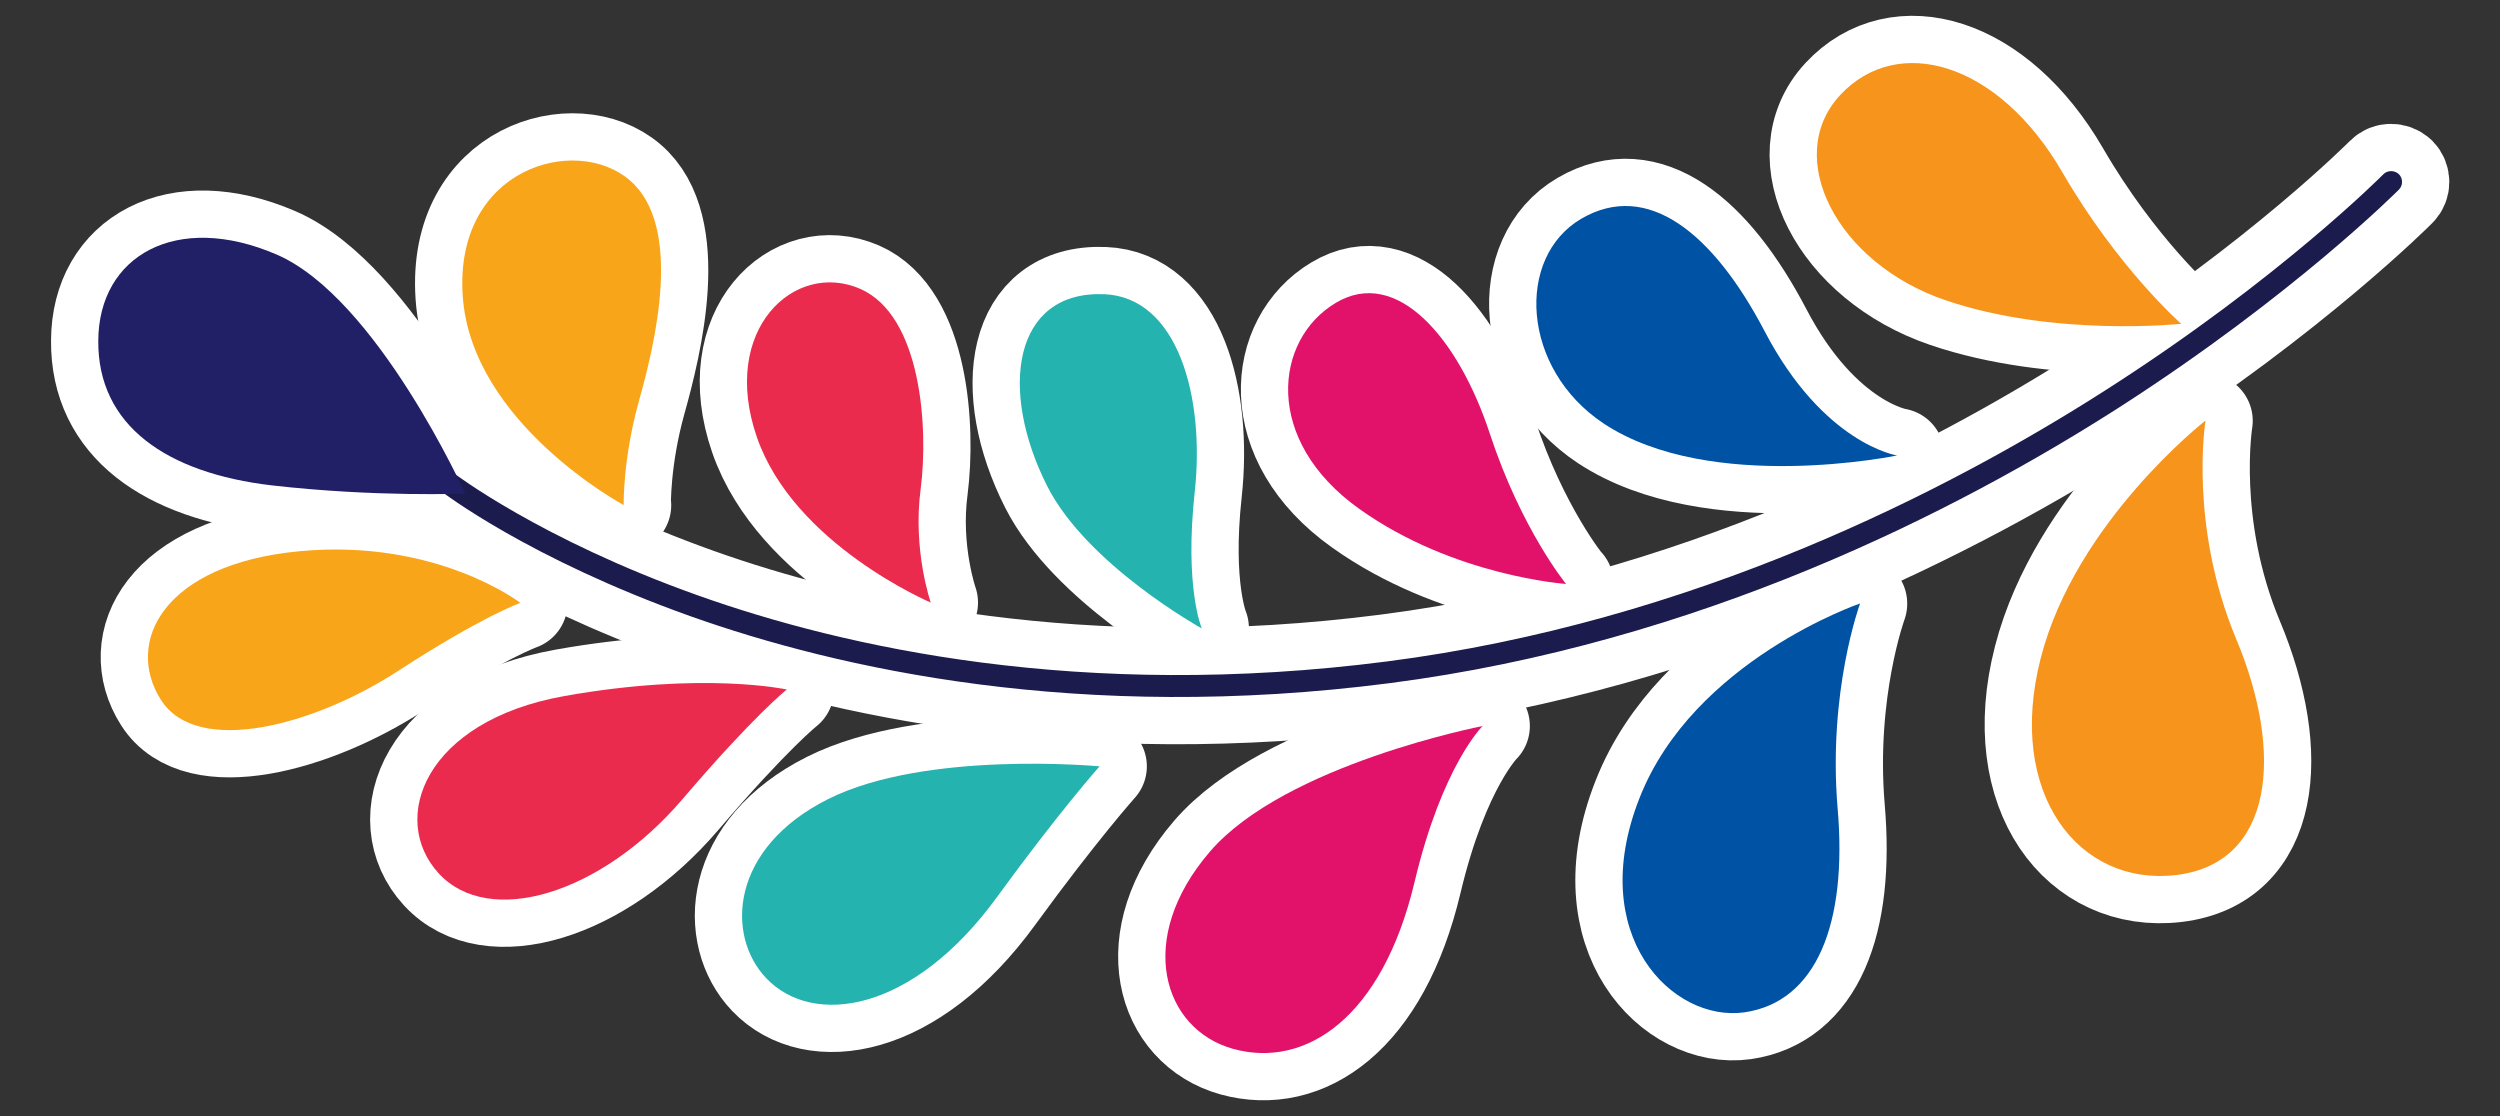 <?xml version="1.0" encoding="UTF-8"?>
<svg xmlns="http://www.w3.org/2000/svg" version="1.1" viewBox="0 0 793.7 354.3">
  <rect x="0" y="0" width="793.7" height="354.3" fill="#333333" stroke="none"/>
  <!-- Generator: Adobe Illustrator 29.5.1, SVG Export Plug-In . SVG Version: 2.1.0 Build 141)  -->
  <defs>
    <style>
      .st0 {
        fill: #f9a519;
      }

      .st1 {
        stroke: #fff;
        stroke-linecap: round;
        stroke-linejoin: round;
        stroke-width: 30px;
      }

      .st2 {
        fill: #25b3af;
      }

      .st3 {
        fill: #1c1b4e;
      }

      .st4 {
        fill: #ffd25c;
      }

      .st5 {
        fill: #0053a4;
      }

      .st6 {
        fill: #eb2b4d;
      }

      .st7 {
        fill: #f7941c;
      }

      .st8 {
        fill: #e2126b;
      }

      .st9 {
        fill: #ffcf8b;
      }

      .st10 {
        fill: #212066;
      }

      .st11 {
        display: none;
      }
    </style>
  </defs>
  <g id="_レイヤー_2" data-name="レイヤー_2" class="st11">
    <rect class="st9" x="-73" y="-54.7" width="913" height="480"/>
  </g>
  <g id="_レイヤー_1のコピー" data-name="レイヤー_1のコピー">
    <g id="_レイヤー_21" data-name="_レイヤー_2" class="st11">
      <rect class="st4" x="-31.7" y="-169.7" width="885.6" height="683"/>
    </g>
  </g>
  <g id="_レイヤー_1" data-name="レイヤー_1">
    <g id="_レイヤー_22" data-name="_レイヤー_2" class="st11">
      <rect class="st4" x="-31.7" y="-169.7" width="885.6" height="683"/>
    </g>
    <g>
      <g>
        <path class="st1" d="M762.6,57.8c0-.9-.3-1.8-1-2.5-1.4-1.3-3.6-1.3-4.9,0-.3.3-32.8,33.1-87.8,68.3-50.7,32.5-131.6,73.9-228.6,86.4-97,12.5-172.5-4.5-218.8-21-50-17.8-77.3-38.7-77.6-38.9-1.5-1.2-3.7-.9-4.9.6-1.2,1.5-.9,3.7.6,4.9,1.1.9,28.5,21.8,79.5,40,47,16.7,123.6,34,222,21.3,98.4-12.7,180.2-54.6,231.6-87.5,55.6-35.7,88.6-68.9,88.9-69.2.7-.7,1-1.6,1-2.4Z"/>
        <path class="st1" d="M165.2,191.4s-26.6-20.5-70.1-16.4c-43.4,4.1-55.6,29-44,47.2,11.5,18.1,48.7,8.1,75.3-9.2,26.6-17.3,38.8-21.6,38.8-21.6Z"/>
        <path class="st1" d="M249.8,218.9s-26.5-5.8-70.7,2.1c-44.2,7.9-55.7,39-39.8,56.3,15.9,17.3,51.5,6.7,77.4-23.6,22.6-26.5,33.1-34.8,33.1-34.8Z"/>
        <path class="st1" d="M349.1,243.3s-55.1-5.2-86.2,10.4c-31.1,15.6-32.6,43.3-19.6,56.9,14.8,15.5,46.5,11,73.3-25.9,19.8-27.2,32.5-41.4,32.5-41.4Z"/>
        <path class="st1" d="M470.7,230.5s-62.8,12.2-86.6,39.9c-23.8,27.7-14.9,56.4,7.4,62.6,22.9,6.3,47.3-9.7,57.6-53,8.8-37,21.6-49.5,21.6-49.5Z"/>
        <path class="st1" d="M590.5,191.6s-52.9,18.1-70,61.8c-17.2,43.6,10.5,71.2,33.3,68,22.8-3.3,32.8-28,29.6-64.9-3.1-37,7.1-64.8,7.1-64.8Z"/>
        <path class="st1" d="M700.1,133.6s-41.1,32.1-52.2,75.3c-11.1,43.1,12.1,72.6,43,68.9,30.9-3.7,34.3-38.5,19.1-74.8-15.2-36.3-9.8-69.4-9.8-69.4Z"/>
        <path class="st1" d="M198.1,160.4s-48.5-26-51.2-66.5c-2.7-40.5,35.8-51.4,53-36.7,17.2,14.7,8,52.1,2.9,70.3-5.1,18.3-4.8,32.9-4.8,32.9Z"/>
        <path class="st1" d="M295.5,191.3s-43.4-18.4-55.2-52.5c-11.8-34.1,11.9-56.2,32.8-47.1,19.4,8.5,21.7,44,19.2,63.5-2.6,19.5,3.2,36.1,3.2,36.1Z"/>
        <path class="st1" d="M381.5,199.5s-36.3-20.1-49-45.1c-15.5-30.6-10.9-62.1,18-61,23.4.9,32.1,32.6,28.8,62.8-3.3,30.2,2.2,43.2,2.2,43.2Z"/>
        <path class="st1" d="M497.3,185.4s-35.7-2.4-65.7-23.8c-30.8-21.9-27-53.8-7.6-65.4,19.4-11.7,39,11.1,49,41.5,10,30.4,24.2,47.7,24.2,47.7Z"/>
        <path class="st1" d="M602.3,144.6s-59.2,12.3-93.1-10.1c-26.3-17.4-28.1-52.9-7.1-65.1,21-12.2,41.8,4.6,58.1,35.7,18.8,36,42.1,39.5,42.1,39.5Z"/>
        <path class="st1" d="M692.5,102.8s-40.3,4.3-74.9-7.5c-34.6-11.8-51.6-45.5-33.4-65.1,18.2-19.6,50.2-10.6,70.5,24.4,17.8,30.7,37.8,48.2,37.8,48.2Z"/>
        <path class="st1" d="M147.7,156.7s-28.1-62.2-59.9-75.9c-31.8-13.7-56.5.4-56.6,27.4-.2,26.9,21.7,42,55.1,45.9,33.3,3.8,61.5,2.6,61.5,2.6Z"/>
      </g>
      <g>
        <path class="st3" d="M762.6,57.8c0-.9-.3-1.8-1-2.5-1.4-1.3-3.6-1.3-4.9,0-.3.3-32.8,33.1-87.8,68.3-50.7,32.5-131.6,73.9-228.6,86.4-97,12.5-172.5-4.5-218.8-21-50-17.8-77.3-38.7-77.6-38.9-1.5-1.2-3.7-.9-4.9.6-1.2,1.5-.9,3.7.6,4.9,1.1.9,28.5,21.8,79.5,40,47,16.7,123.6,34,222,21.3,98.4-12.7,180.2-54.6,231.6-87.5,55.6-35.7,88.6-68.9,88.9-69.2.7-.7,1-1.6,1-2.4Z"/>
        <path class="st0" d="M165.2,191.4s-26.6-20.5-70.1-16.4c-43.4,4.1-55.6,29-44,47.2,11.5,18.1,48.7,8.1,75.3-9.2,26.6-17.3,38.8-21.6,38.8-21.6Z"/>
        <path class="st6" d="M249.8,218.9s-26.5-5.8-70.7,2.1c-44.2,7.9-55.7,39-39.8,56.3,15.9,17.3,51.5,6.7,77.4-23.6,22.6-26.5,33.1-34.8,33.1-34.8Z"/>
        <path class="st2" d="M349.1,243.3s-55.1-5.2-86.2,10.4c-31.1,15.6-32.6,43.3-19.6,56.9,14.8,15.5,46.5,11,73.3-25.9,19.8-27.2,32.5-41.4,32.5-41.4Z"/>
        <path class="st8" d="M470.7,230.5s-62.8,12.2-86.6,39.9c-23.8,27.7-14.9,56.4,7.4,62.6,22.9,6.3,47.3-9.7,57.6-53,8.8-37,21.6-49.5,21.6-49.5Z"/>
        <path class="st5" d="M590.5,191.6s-52.9,18.1-70,61.8c-17.2,43.6,10.5,71.2,33.3,68,22.8-3.3,32.8-28,29.6-64.9-3.1-37,7.1-64.8,7.1-64.8Z"/>
        <path class="st7" d="M700.1,133.6s-41.1,32.1-52.2,75.3c-11.1,43.1,12.1,72.6,43,68.9,30.9-3.7,34.3-38.5,19.1-74.8-15.2-36.3-9.8-69.4-9.8-69.4Z"/>
        <path class="st0" d="M198.1,160.4s-48.5-26-51.2-66.5c-2.7-40.5,35.8-51.4,53-36.7,17.2,14.7,8,52.1,2.9,70.3-5.1,18.3-4.8,32.9-4.8,32.9Z"/>
        <path class="st6" d="M295.5,191.3s-43.4-18.4-55.2-52.5c-11.8-34.1,11.9-56.2,32.8-47.1,19.4,8.5,21.7,44,19.2,63.5-2.6,19.5,3.2,36.1,3.2,36.1Z"/>
        <path class="st2" d="M381.5,199.5s-36.3-20.1-49-45.1c-15.5-30.6-10.9-62.1,18-61,23.4.9,32.1,32.6,28.8,62.8-3.3,30.2,2.2,43.2,2.2,43.2Z"/>
        <path class="st8" d="M497.3,185.4s-35.7-2.4-65.7-23.8c-30.8-21.9-27-53.8-7.6-65.4,19.4-11.7,39,11.1,49,41.5,10,30.4,24.2,47.7,24.2,47.7Z"/>
        <path class="st5" d="M602.3,144.6s-59.2,12.3-93.1-10.1c-26.3-17.4-28.1-52.9-7.1-65.1,21-12.2,41.8,4.6,58.1,35.7,18.8,36,42.1,39.5,42.1,39.5Z"/>
        <path class="st7" d="M692.5,102.8s-40.3,4.3-74.9-7.5c-34.6-11.8-51.6-45.5-33.4-65.1,18.2-19.6,50.2-10.6,70.5,24.4,17.8,30.7,37.8,48.2,37.8,48.2Z"/>
        <path class="st10" d="M147.7,156.7s-28.1-62.2-59.9-75.9c-31.8-13.7-56.5.4-56.6,27.4-.2,26.9,21.7,42,55.1,45.9,33.3,3.8,61.5,2.6,61.5,2.6Z"/>
      </g>
    </g>
  </g>
</svg>